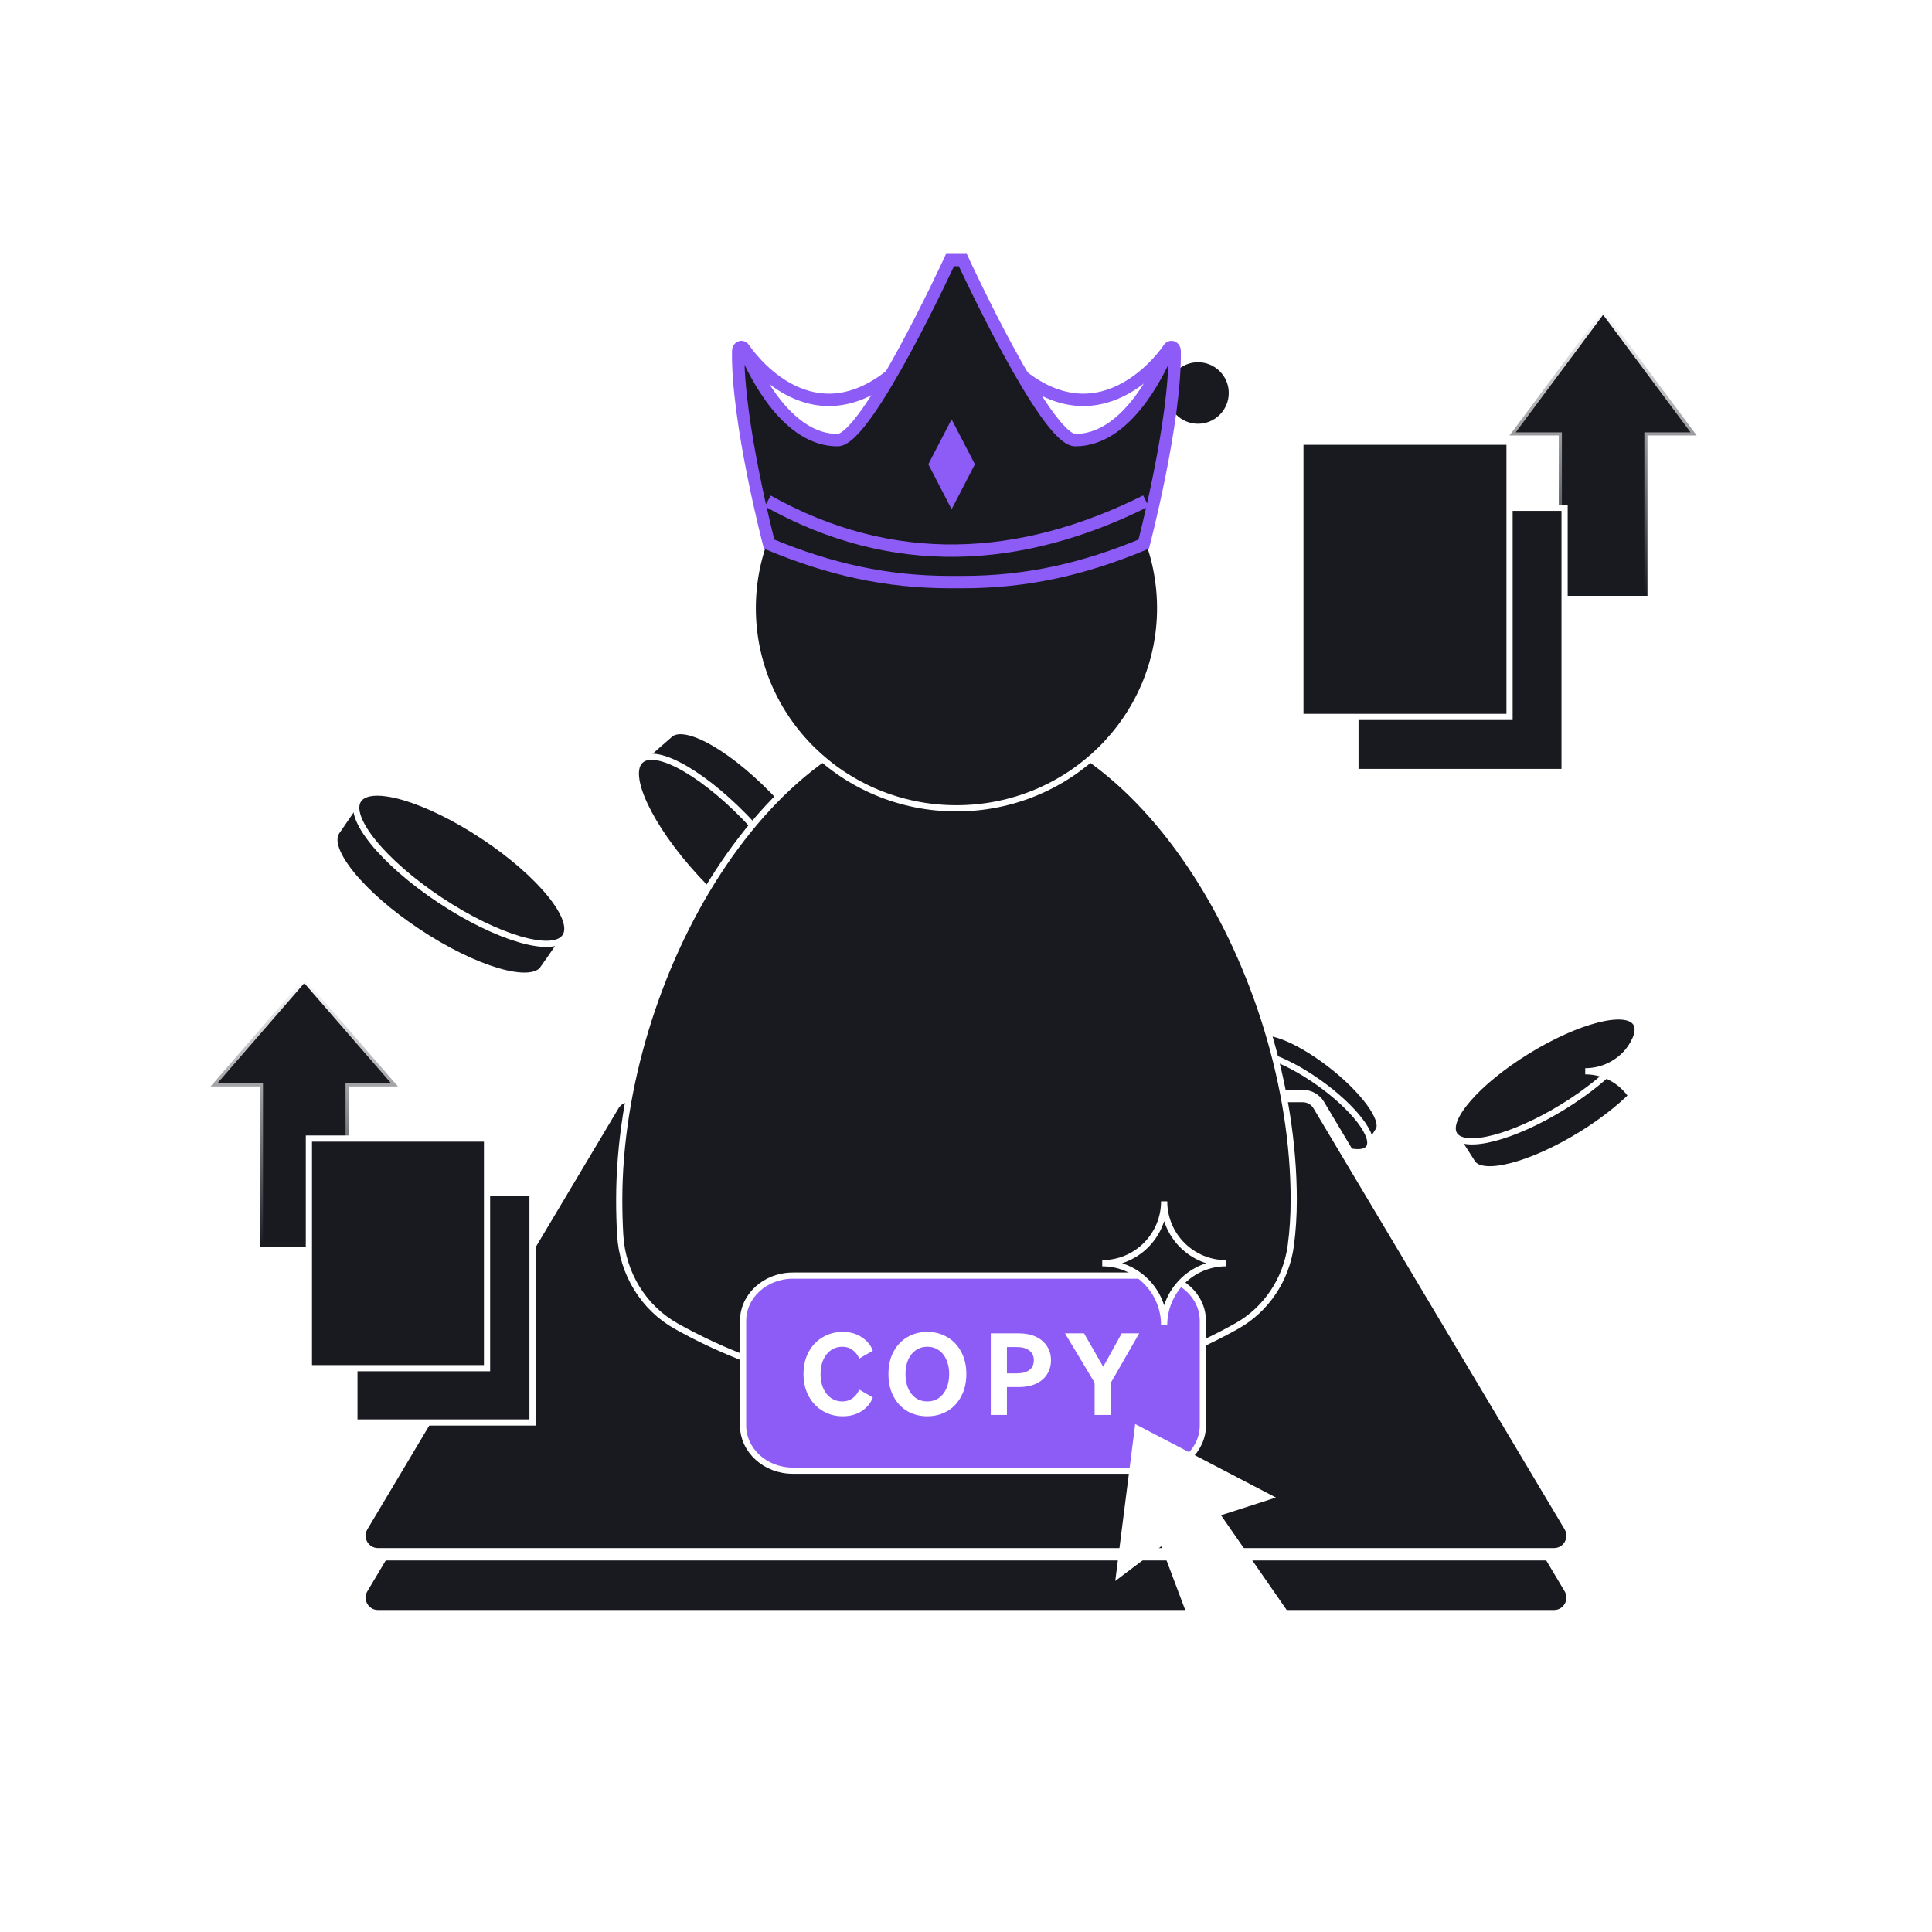 <svg width="156" height="156" viewBox="0 0 156 156" fill="none" xmlns="http://www.w3.org/2000/svg">
<g clip-path="url(#clip0_345_54060)">
<path d="M101.44 83.696C101.988 82.826 104.639 83.813 107.363 85.906C110.087 87.998 111.852 90.401 111.307 91.27L110.317 92.846L100.45 85.271L101.44 83.696Z" fill="#191A20" stroke="white" stroke-width="0.5" stroke-miterlimit="10"/>
<path d="M106.474 87.408C103.622 85.386 100.811 84.474 100.196 85.371C99.581 86.269 101.395 88.635 104.248 90.657C107.1 92.678 109.911 93.59 110.526 92.693C111.141 91.796 109.327 89.43 106.474 87.408Z" fill="#191A20" stroke="white" stroke-width="0.5" stroke-miterlimit="10"/>
<path d="M49.514 94.232C49.785 93.778 50.274 93.5 50.803 93.5H105.198C105.726 93.5 106.215 93.778 106.486 94.232L126.766 128.232C127.363 129.231 126.642 130.5 125.478 130.5H30.522C29.358 130.5 28.637 129.231 29.233 128.232L49.514 94.232Z" fill="#191A20" stroke="white"/>
<path d="M49.514 89.232C49.785 88.778 50.274 88.5 50.803 88.5H105.198C105.726 88.5 106.215 88.778 106.486 89.232L126.766 123.232C127.363 124.231 126.642 125.5 125.478 125.5H30.522C29.358 125.5 28.637 124.231 29.233 123.232L49.514 89.232Z" fill="#191A20" stroke="white"/>
<path d="M96.734 34.467C98.243 34.467 99.467 33.243 99.467 31.733C99.467 30.224 98.243 29 96.734 29C95.224 29 94 30.224 94 31.733C94 33.243 95.224 34.467 96.734 34.467Z" fill="#191A20" stroke="white" stroke-width="0.5" stroke-miterlimit="10"/>
<path d="M54.065 59.322C55.352 58.177 59.422 60.555 63.16 64.627C66.898 68.698 68.882 72.931 67.591 74.067L65.259 76.135L51.735 61.384L54.067 59.316L54.065 59.322Z" fill="#191A20" stroke="white" stroke-width="0.5" stroke-miterlimit="10"/>
<path d="M51.733 61.39C50.445 62.533 52.43 66.762 56.166 70.837C59.901 74.911 63.973 77.288 65.261 76.145C66.549 75.003 64.564 70.773 60.828 66.699C57.093 62.624 53.021 60.248 51.733 61.39Z" fill="#191A20" stroke="white" stroke-width="0.5" stroke-miterlimit="10"/>
<path d="M137 35.159L129.444 25L121.889 35.159H125.865V48.111H133.024V35.159H137Z" fill="#191A20" stroke="url(#paint0_linear_345_54060)" stroke-width="0.5" stroke-miterlimit="10"/>
<path d="M126.333 41H109.444V62.333H126.333V41Z" fill="#191A20" stroke="white" stroke-width="0.5" stroke-miterlimit="10"/>
<path d="M121.889 35.666H105V57.889H121.889V35.666Z" fill="#191A20" stroke="white" stroke-width="0.5" stroke-miterlimit="10"/>
<path d="M32.137 87.728L24.568 79L17 87.728H20.985V100.683H28.152V87.728H32.137Z" fill="#191A20" stroke="url(#paint1_linear_345_54060)" stroke-width="0.5" stroke-miterlimit="10"/>
<path d="M43 96.318H28.616V114.858H43V96.318Z" fill="#191A20" stroke="white" stroke-width="0.5" stroke-miterlimit="10"/>
<path d="M39.326 91.934H24.942V110.474H39.326V91.934Z" fill="#191A20" stroke="white" stroke-width="0.5" stroke-miterlimit="10"/>
<path d="M77.229 57.536C62.188 57.536 50 78.812 50 96.878C50 97.876 50.027 98.83 50.081 99.744C50.265 102.844 51.973 105.608 54.597 107.079C61.024 110.682 68.821 112.797 77.229 112.797C85.637 112.797 93.443 110.678 99.874 107.066C102.225 105.745 103.856 103.338 104.225 100.583C104.382 99.417 104.463 98.18 104.463 96.878C104.463 78.812 92.27 57.536 77.234 57.536H77.229Z" fill="#191A20" stroke="white" stroke-width="0.5" stroke-miterlimit="10"/>
<path d="M77.228 65.268C86.312 65.268 93.677 58.032 93.677 49.105C93.677 40.179 86.312 32.943 77.228 32.943C68.144 32.943 60.781 40.179 60.781 49.105C60.781 58.032 68.144 65.268 77.228 65.268Z" fill="#191A20" stroke="white" stroke-width="0.5" stroke-miterlimit="10"/>
<path d="M94.356 28.187C94.356 28.187 89.2 35.958 82.218 30.103" stroke="#8D5BF6" stroke-miterlimit="10"/>
<path d="M60.101 28.187C60.101 28.187 65.188 35.958 72.165 30.103" stroke="#8D5BF6" stroke-miterlimit="10"/>
<path d="M94.847 28.329C94.842 28 94.481 27.898 94.361 28.187C93.404 30.46 90.814 35.539 86.824 35.539C84.447 35.539 77.742 21 77.742 21H76.711C76.711 21 70.01 35.539 67.629 35.539C63.643 35.539 61.053 30.46 60.092 28.187C59.967 27.898 59.611 28 59.606 28.329C59.514 34.065 62.103 43.934 62.103 43.934C67.005 45.98 71.601 47 76.711 47H77.742C82.852 47 87.448 45.98 92.35 43.934C92.35 43.934 94.939 34.065 94.847 28.329Z" fill="#191A20" stroke="#8D5BF6" stroke-miterlimit="10"/>
<g filter="url(#filter0_d_345_54060)">
<path d="M76.838 33.858L78.72 37.488L76.838 41.119L74.957 37.488L76.838 33.858Z" fill="url(#paint2_linear_345_54060)"/>
</g>
<path d="M92.527 40.452C82.416 45.498 72.072 46.091 61.993 40.452" stroke="#8D5BF6" stroke-miterlimit="10"/>
<path d="M133.528 84.865C134.321 86.112 131.688 89.14 127.642 91.629C123.596 94.118 119.672 95.126 118.879 93.884L117.444 91.629L132.092 82.61L133.528 84.865Z" fill="#191A20" stroke="white" stroke-width="0.5" stroke-miterlimit="10"/>
<path d="M126.205 89.373C130.252 86.883 132.889 83.853 132.094 82.606C131.299 81.36 127.375 82.368 123.328 84.859C119.281 87.35 116.644 90.38 117.439 91.626C118.233 92.873 122.158 91.864 126.205 89.373Z" fill="#191A20" stroke="white" stroke-width="0.5" stroke-miterlimit="10"/>
<path d="M43.858 78.213C42.884 79.633 38.362 78.302 33.756 75.246C29.15 72.191 26.208 68.559 27.189 67.145L28.956 64.578L45.626 75.652L43.858 78.219V78.213Z" fill="#191A20" stroke="white" stroke-width="0.5" stroke-miterlimit="10"/>
<path d="M45.626 75.645C46.601 74.227 43.66 70.597 39.055 67.539C34.451 64.48 29.927 63.15 28.951 64.568C27.976 65.987 30.917 69.616 35.522 72.675C40.126 75.733 44.65 77.063 45.626 75.645Z" fill="#191A20" stroke="white" stroke-width="0.5" stroke-miterlimit="10"/>
<g filter="url(#filter1_d_345_54060)">
<path d="M93.108 103H64.017C61.799 103 60 104.635 60 106.652V115.098C60 117.115 61.799 118.75 64.017 118.75H93.108C95.326 118.75 97.125 117.115 97.125 115.098V106.652C97.125 104.635 95.326 103 93.108 103Z" fill="#8D5BF6"/>
<path d="M93.108 103H64.017C61.799 103 60 104.635 60 106.652V115.098C60 117.115 61.799 118.75 64.017 118.75H93.108C95.326 118.75 97.125 117.115 97.125 115.098V106.652C97.125 104.635 95.326 103 93.108 103Z" stroke="white" stroke-width="0.5" stroke-miterlimit="10"/>
</g>
<path d="M89.079 110.362L90.573 107.662H91.986L89.691 111.658V114.25H88.386V111.649L85.992 107.662H87.531L89.079 110.362Z" fill="white"/>
<path d="M82.269 107.662C82.79 107.662 83.246 107.752 83.636 107.932C84.026 108.112 84.326 108.367 84.537 108.697C84.752 109.021 84.861 109.402 84.861 109.84C84.861 110.272 84.752 110.653 84.537 110.983C84.326 111.307 84.026 111.559 83.636 111.739C83.246 111.913 82.79 112 82.269 112H81.305V114.25H80.001V107.662H82.269ZM82.124 110.893C82.532 110.893 82.859 110.806 83.106 110.632C83.352 110.452 83.475 110.188 83.475 109.84C83.475 109.492 83.352 109.228 83.106 109.048C82.859 108.862 82.532 108.769 82.124 108.769H81.305V110.893H82.124Z" fill="white"/>
<path d="M71.737 110.947C71.737 110.257 71.875 109.654 72.151 109.138C72.427 108.622 72.802 108.229 73.276 107.959C73.756 107.683 74.29 107.545 74.878 107.545C75.466 107.545 75.997 107.683 76.471 107.959C76.951 108.229 77.329 108.622 77.605 109.138C77.887 109.654 78.028 110.257 78.028 110.947C78.028 111.643 77.887 112.249 77.605 112.765C77.329 113.281 76.951 113.677 76.471 113.953C75.997 114.223 75.466 114.358 74.878 114.358C74.29 114.358 73.756 114.223 73.276 113.953C72.802 113.677 72.427 113.281 72.151 112.765C71.875 112.249 71.737 111.643 71.737 110.947ZM73.114 110.947C73.114 111.385 73.186 111.772 73.33 112.108C73.48 112.444 73.687 112.705 73.951 112.891C74.221 113.071 74.53 113.161 74.878 113.161C75.226 113.161 75.532 113.071 75.796 112.891C76.066 112.705 76.273 112.444 76.417 112.108C76.567 111.772 76.642 111.385 76.642 110.947C76.642 110.509 76.567 110.125 76.417 109.795C76.273 109.459 76.066 109.201 75.796 109.021C75.532 108.835 75.226 108.742 74.878 108.742C74.53 108.742 74.221 108.835 73.951 109.021C73.687 109.201 73.48 109.459 73.33 109.795C73.186 110.125 73.114 110.509 73.114 110.947Z" fill="white"/>
<path d="M68.01 113.161C68.328 113.161 68.601 113.077 68.829 112.909C69.063 112.741 69.249 112.507 69.387 112.207L70.476 112.837C70.314 113.281 70.017 113.647 69.585 113.935C69.153 114.217 68.637 114.358 68.037 114.358C67.455 114.358 66.924 114.217 66.444 113.935C65.964 113.653 65.583 113.254 65.301 112.738C65.019 112.216 64.878 111.619 64.878 110.947C64.878 110.275 65.016 109.681 65.292 109.165C65.574 108.649 65.955 108.25 66.435 107.968C66.921 107.686 67.455 107.545 68.037 107.545C68.637 107.545 69.153 107.689 69.585 107.977C70.017 108.259 70.314 108.622 70.476 109.066L69.387 109.696C69.249 109.396 69.063 109.162 68.829 108.994C68.601 108.826 68.328 108.742 68.01 108.742C67.674 108.742 67.374 108.832 67.11 109.012C66.846 109.192 66.636 109.45 66.48 109.786C66.33 110.116 66.255 110.503 66.255 110.947C66.255 111.391 66.33 111.781 66.48 112.117C66.636 112.453 66.846 112.711 67.11 112.891C67.374 113.071 67.674 113.161 68.01 113.161Z" fill="white"/>
<path d="M102.382 120.865L91.864 115.375L90.375 127.099L93.881 124.456L98.084 135.625L105 132.033L98.194 122.215L102.382 120.865Z" fill="white" stroke="white" stroke-width="0.5" stroke-miterlimit="10"/>
<path d="M94 97C94 99.762 91.762 102 89 102C91.762 102 94 104.238 94 107C94 104.238 96.238 102 99 102C96.238 102 94 99.762 94 97Z" fill="#191A20" stroke="white" stroke-width="0.5" stroke-miterlimit="10"/>
<path d="M132.5 82C132.5 84.488 130.481 86.5 128 86.5C130.488 86.5 132.5 88.519 132.5 91C132.5 88.512 134.519 86.5 137 86.5C134.519 86.5 132.5 84.488 132.5 82Z" fill="white" stroke="white" stroke-width="0.5" stroke-miterlimit="10"/>
<path d="M27.119 32C27.119 37.589 22.589 42.119 17 42.119C22.589 42.119 27.119 46.649 27.119 52.238C27.119 46.649 31.649 42.119 37.238 42.119C31.649 42.119 27.119 37.589 27.119 32Z" fill="white" stroke="white" stroke-width="0.5" stroke-miterlimit="10"/>
<path d="M40.5 29C40.5 31.485 38.485 33.5 36 33.5C38.485 33.5 40.5 35.515 40.5 38C40.5 35.515 42.515 33.5 45 33.5C42.515 33.5 40.5 31.485 40.5 29Z" stroke="white" stroke-width="0.5" stroke-miterlimit="10"/>
</g>
<defs>
<filter id="filter0_d_345_54060" x="70.957" y="29.858" width="11.763" height="15.261" filterUnits="userSpaceOnUse" color-interpolation-filters="sRGB">
<feFlood flood-opacity="0" result="BackgroundImageFix"/>
<feColorMatrix in="SourceAlpha" type="matrix" values="0 0 0 0 0 0 0 0 0 0 0 0 0 0 0 0 0 0 127 0" result="hardAlpha"/>
<feOffset/>
<feGaussianBlur stdDeviation="2"/>
<feComposite in2="hardAlpha" operator="out"/>
<feColorMatrix type="matrix" values="0 0 0 0 0.553 0 0 0 0 0.357 0 0 0 0 0.965 0 0 0 1 0"/>
<feBlend mode="normal" in2="BackgroundImageFix" result="effect1_dropShadow_345_54060"/>
<feBlend mode="normal" in="SourceGraphic" in2="effect1_dropShadow_345_54060" result="shape"/>
</filter>
<filter id="filter1_d_345_54060" x="51.75" y="94.75" width="53.625" height="32.25" filterUnits="userSpaceOnUse" color-interpolation-filters="sRGB">
<feFlood flood-opacity="0" result="BackgroundImageFix"/>
<feColorMatrix in="SourceAlpha" type="matrix" values="0 0 0 0 0 0 0 0 0 0 0 0 0 0 0 0 0 0 127 0" result="hardAlpha"/>
<feOffset/>
<feGaussianBlur stdDeviation="4"/>
<feComposite in2="hardAlpha" operator="out"/>
<feColorMatrix type="matrix" values="0 0 0 0 0.553 0 0 0 0 0.357 0 0 0 0 0.965 0 0 0 1 0"/>
<feBlend mode="normal" in2="BackgroundImageFix" result="effect1_dropShadow_345_54060"/>
<feBlend mode="normal" in="SourceGraphic" in2="effect1_dropShadow_345_54060" result="shape"/>
</filter>
<linearGradient id="paint0_linear_345_54060" x1="129.444" y1="25" x2="129.444" y2="48.111" gradientUnits="userSpaceOnUse">
<stop stop-color="white"/>
<stop offset="1" stop-color="white" stop-opacity="0"/>
</linearGradient>
<linearGradient id="paint1_linear_345_54060" x1="24.568" y1="79" x2="24.568" y2="100.683" gradientUnits="userSpaceOnUse">
<stop stop-color="white"/>
<stop offset="1" stop-color="white" stop-opacity="0"/>
</linearGradient>
<linearGradient id="paint2_linear_345_54060" x1="76.838" y1="33.858" x2="76.838" y2="41.559" gradientUnits="userSpaceOnUse">
<stop stop-color="#8D5BF6"/>
<stop offset="1" stop-color="#8D5BF6"/>
</linearGradient>
<clipPath id="clip0_345_54060">
<rect width="156" height="156" fill="white" transform="translate(0)"/>
</clipPath>
</defs>
</svg>
